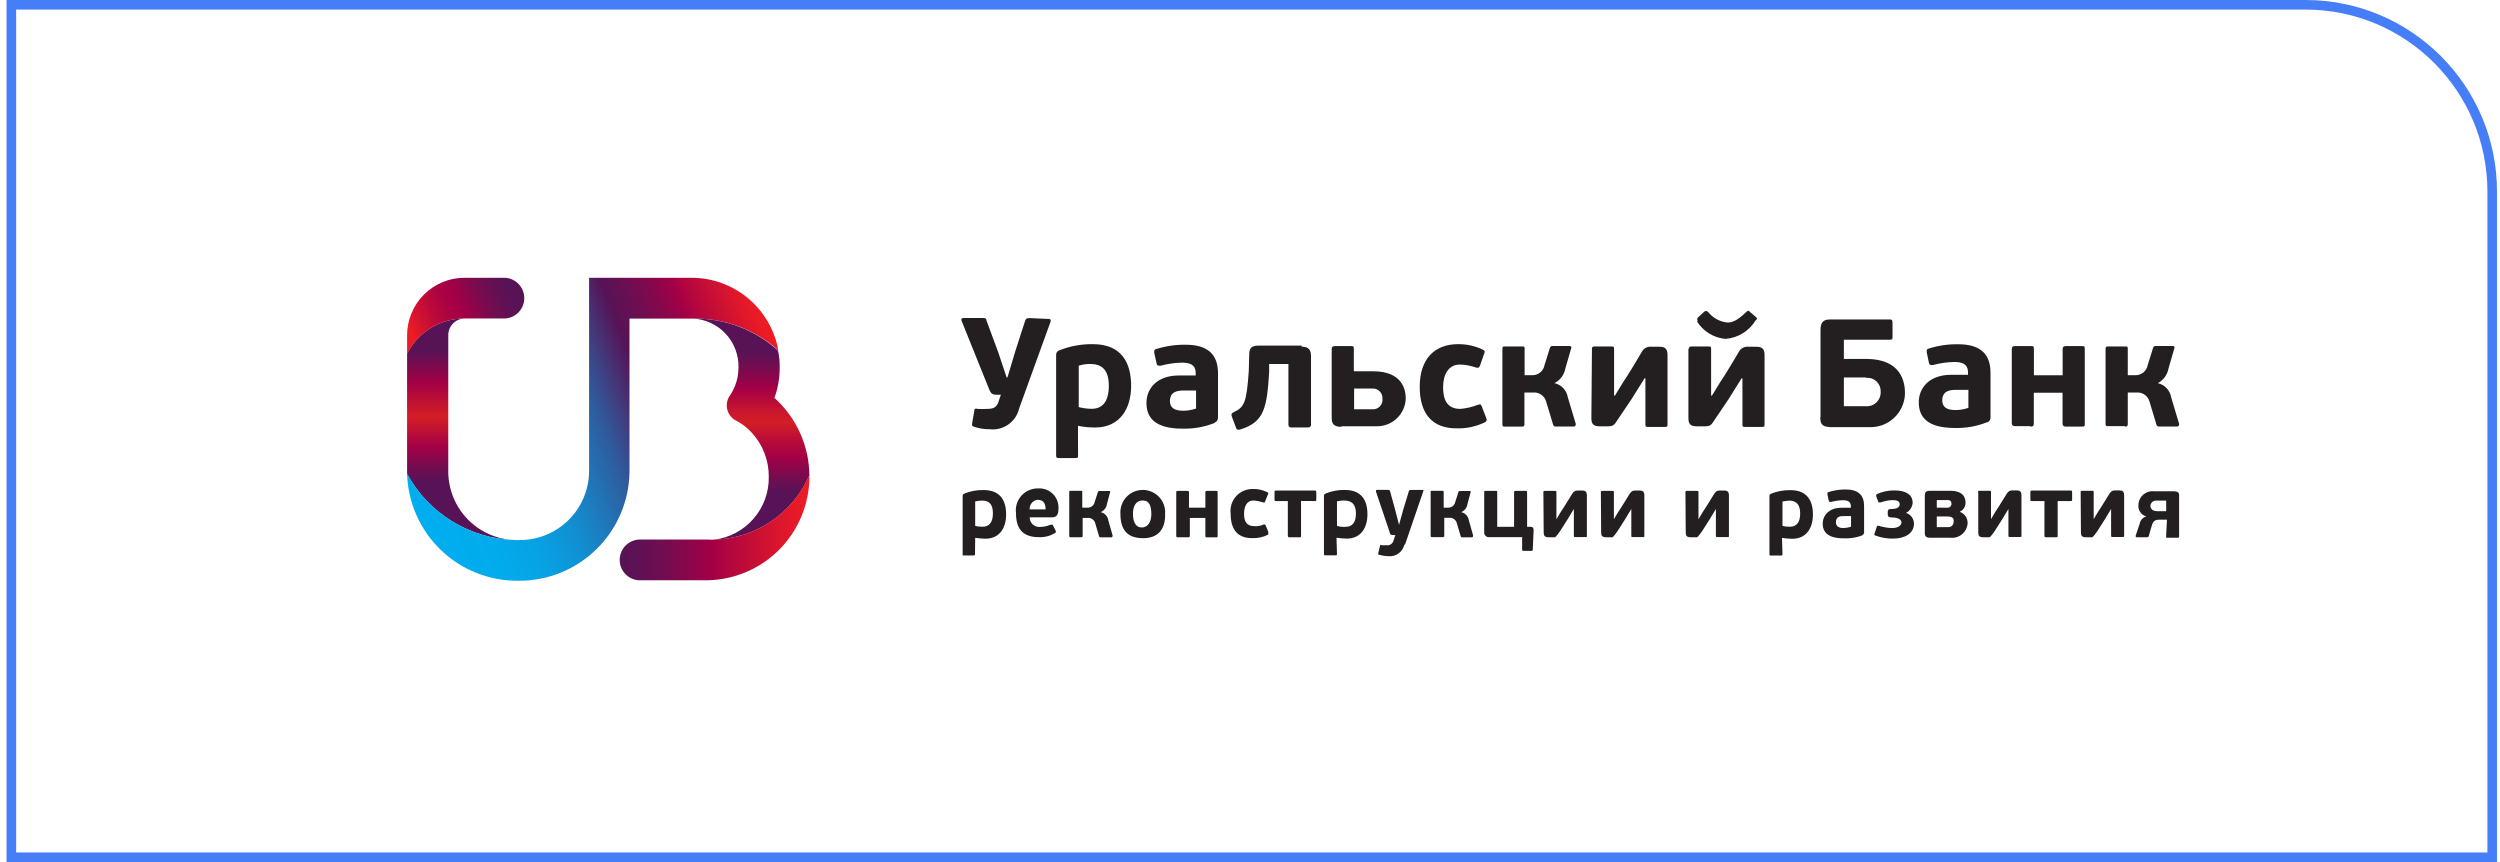 <?xml version="1.0" encoding="UTF-8"?> <svg xmlns="http://www.w3.org/2000/svg" width="261" height="90" viewBox="0 0 261 90" fill="none"> <path d="M1.186 0.5H240.686C251.456 0.5 260.186 9.23 260.186 20V89.5H1.186V0.5Z" stroke="#467EF7"></path> <path d="M101.79 57.81C101.79 57.95 101.79 57.99 101.61 57.99H100.61C100.5 58 100.5 58 100.5 57.81V51.81C100.5 51.67 100.5 51.63 100.68 51.53C101.315 51.274 101.995 51.148 102.68 51.16C104.44 51.16 105.04 52.27 105.04 53.7C105.04 55.13 104.35 56.24 102.87 56.24C102.515 56.231 102.161 56.201 101.81 56.15L101.79 57.81V57.81ZM102.5 52.26C102.268 52.267 102.037 52.297 101.81 52.35V54.9C102.067 54.971 102.334 55.001 102.6 54.99C103.2 54.99 103.66 54.62 103.66 53.6C103.66 52.58 103.23 52.26 102.5 52.26V52.26ZM110.5 53.18C110.5 53.83 110.22 54.01 109.81 54.01H107.5C107.499 54.151 107.528 54.291 107.585 54.42C107.642 54.549 107.726 54.664 107.831 54.759C107.936 54.853 108.059 54.925 108.194 54.968C108.328 55.011 108.47 55.025 108.61 55.01C108.975 55.005 109.336 54.926 109.67 54.78H109.9L110.22 55.43C110.23 55.451 110.235 55.474 110.236 55.497C110.237 55.52 110.233 55.543 110.225 55.564C110.216 55.586 110.204 55.605 110.187 55.622C110.171 55.638 110.152 55.651 110.13 55.66C109.629 55.958 109.053 56.104 108.47 56.08C106.85 56.08 106.07 55.29 106.07 53.58C106.027 53.253 106.055 52.921 106.152 52.606C106.248 52.291 106.412 52.001 106.631 51.755C106.851 51.509 107.12 51.314 107.422 51.182C107.724 51.05 108.051 50.984 108.38 50.99C108.67 50.971 108.961 51.016 109.233 51.12C109.504 51.225 109.749 51.388 109.951 51.598C110.153 51.807 110.306 52.058 110.401 52.333C110.496 52.608 110.53 52.901 110.5 53.19V53.18V53.18ZM107.45 53.18H109.16C109.16 52.63 108.98 52.18 108.33 52.18C108.087 52.205 107.863 52.325 107.708 52.514C107.552 52.703 107.478 52.946 107.5 53.19L107.45 53.18V53.18ZM112.81 56.09H111.81C111.72 56.09 111.63 56.09 111.63 55.95V51.38C111.63 51.24 111.63 51.24 111.81 51.24H112.81C112.95 51.24 112.99 51.24 112.99 51.38V53H113.5C113.682 53.013 113.863 52.96 114.009 52.849C114.154 52.739 114.254 52.579 114.29 52.4L114.61 51.4C114.61 51.31 114.7 51.26 114.79 51.26H115.79C115.93 51.26 115.93 51.35 115.88 51.44L115.56 52.64C115.531 52.822 115.456 52.994 115.342 53.139C115.228 53.284 115.08 53.398 114.91 53.47C115.111 53.511 115.295 53.612 115.436 53.761C115.577 53.909 115.669 54.097 115.7 54.3L116.16 55.92C116.16 55.92 116.16 56.1 116.02 56.1H114.93C114.895 56.105 114.858 56.098 114.826 56.082C114.794 56.066 114.768 56.041 114.75 56.01L114.33 54.58C114.276 54.418 114.169 54.279 114.025 54.186C113.881 54.093 113.71 54.052 113.54 54.07H113.03V56C113.03 56 113.03 56.09 112.85 56.09H112.81V56.09ZM119.28 56.18C117.66 56.18 116.97 55.26 116.97 53.64C116.949 53.32 116.994 53 117.102 52.699C117.21 52.397 117.378 52.121 117.597 51.887C117.816 51.654 118.081 51.467 118.374 51.34C118.668 51.213 118.985 51.147 119.305 51.147C119.625 51.147 119.942 51.213 120.236 51.34C120.53 51.467 120.794 51.654 121.013 51.887C121.232 52.121 121.4 52.397 121.508 52.699C121.616 53 121.661 53.32 121.64 53.64C121.68 55.27 120.89 56.19 119.32 56.19L119.28 56.18V56.18ZM119.28 52.25C118.63 52.25 118.28 52.8 118.28 53.64C118.28 54.48 118.56 55.07 119.2 55.07C119.84 55.07 120.2 54.47 120.2 53.68C120.2 52.89 120.01 52.26 119.37 52.26L119.28 52.25ZM123.9 56.09H122.98C122.84 56.09 122.8 56.09 122.8 55.91V51.43C122.8 51.29 122.8 51.25 122.98 51.25H123.9C124.08 51.25 124.13 51.25 124.13 51.43V53H125.84V51.43C125.84 51.29 125.84 51.25 126.02 51.25H126.94C127.12 51.25 127.12 51.25 127.12 51.43V55.92C127.12 56.1 127.12 56.1 126.94 56.1H126.02C125.88 56.1 125.84 56.1 125.84 55.92V54.07H124.22V55.92C124.22 56.06 124.18 56.1 123.99 56.1L123.9 56.09V56.09ZM131.9 54.75C132.08 54.75 132.08 54.75 132.13 54.84L132.41 55.53V55.81C131.883 56.081 131.293 56.209 130.7 56.18C129.27 56.18 128.48 55.35 128.48 53.64C128.437 53.313 128.465 52.981 128.562 52.666C128.658 52.351 128.822 52.061 129.041 51.815C129.261 51.569 129.53 51.374 129.832 51.242C130.134 51.11 130.461 51.044 130.79 51.05C131.302 51.035 131.81 51.145 132.27 51.37C132.45 51.46 132.45 51.46 132.36 51.65L132.08 52.34C132.08 52.48 131.94 52.48 131.8 52.43C131.503 52.331 131.193 52.27 130.88 52.25C130.14 52.25 129.88 52.9 129.88 53.64C129.88 54.38 130.11 54.93 130.94 54.93C131.284 54.961 131.629 54.899 131.94 54.75H131.9V54.75ZM135.83 52.3V55.91C135.83 56.09 135.83 56.09 135.6 56.09H134.68C134.5 56.09 134.45 56.09 134.45 55.91V52.31H133.24C133.1 52.31 133.06 52.31 133.06 52.13V51.44C133.06 51.26 133.06 51.21 133.24 51.21H137.24C137.38 51.21 137.42 51.21 137.42 51.44V52.13C137.42 52.27 137.42 52.31 137.24 52.31L135.83 52.3ZM139.58 57.8C139.58 57.94 139.58 57.98 139.4 57.98H138.4C138.26 57.98 138.22 57.98 138.22 57.8V51.8C138.22 51.66 138.22 51.62 138.4 51.52C139.035 51.264 139.715 51.138 140.4 51.15C142.16 51.15 142.76 52.26 142.76 53.69C142.76 55.12 142.07 56.23 140.59 56.23C140.235 56.221 139.881 56.191 139.53 56.14L139.58 57.8V57.8ZM140.27 52.25C140.038 52.257 139.807 52.288 139.58 52.34V54.9C139.878 54.989 140.19 55.023 140.5 55C141.1 55 141.56 54.63 141.56 53.61C141.56 52.59 141.06 52.26 140.36 52.26L140.27 52.25V52.25ZM146.61 56.87C146.525 57.236 146.31 57.56 146.005 57.781C145.699 58.001 145.325 58.104 144.95 58.07C144.639 58.062 144.33 58.015 144.03 57.93C143.89 57.93 143.85 57.84 143.89 57.75L144.07 57.01C144.07 56.87 144.16 56.87 144.25 56.92C144.403 56.94 144.557 56.94 144.71 56.92C144.798 56.937 144.889 56.937 144.977 56.918C145.065 56.9 145.148 56.864 145.222 56.812C145.295 56.761 145.358 56.695 145.406 56.619C145.454 56.543 145.486 56.459 145.5 56.37L145.68 55.86H145.5C145.22 55.86 145.13 55.86 145.04 55.44L143.65 51.32C143.65 51.18 143.65 51.14 143.79 51.14H144.85C145.03 51.14 145.08 51.14 145.13 51.32L145.64 53.17L146.06 54.79L146.52 53.13L147.07 51.33C147.07 51.19 147.16 51.15 147.35 51.15H148.5C148.59 51.15 148.64 51.15 148.59 51.29L146.69 56.84L146.61 56.87V56.87ZM150.54 56.08H149.54C149.45 56.08 149.36 56.08 149.36 55.94V51.38C149.36 51.24 149.36 51.24 149.54 51.24H150.54C150.68 51.24 150.72 51.24 150.72 51.38V53H151.14C151.322 53.013 151.503 52.96 151.648 52.849C151.794 52.739 151.894 52.579 151.93 52.4L152.25 51.4C152.25 51.31 152.34 51.26 152.43 51.26H153.43C153.57 51.26 153.57 51.35 153.52 51.44L153.2 52.64C153.171 52.822 153.096 52.994 152.982 53.139C152.868 53.284 152.72 53.398 152.55 53.47C152.751 53.511 152.934 53.612 153.076 53.761C153.217 53.909 153.309 54.097 153.34 54.3L153.8 55.92C153.8 55.92 153.8 56.1 153.66 56.1H152.6C152.577 56.091 152.557 56.077 152.54 56.06C152.523 56.043 152.509 56.023 152.5 56L152.08 54.57C152.026 54.408 151.919 54.269 151.775 54.176C151.631 54.083 151.46 54.042 151.29 54.06H150.78V56C150.758 56.027 150.731 56.049 150.7 56.065C150.669 56.08 150.635 56.089 150.6 56.09L150.54 56.08V56.08ZM159.37 55H159.79C160.07 55 160.11 55.18 160.11 55.37L160.02 57.37C160.024 57.389 160.022 57.409 160.017 57.427C160.011 57.446 160.001 57.463 159.987 57.477C159.973 57.491 159.956 57.501 159.938 57.507C159.919 57.512 159.899 57.514 159.88 57.51H159.05C159.031 57.514 159.011 57.512 158.992 57.507C158.974 57.501 158.957 57.491 158.943 57.477C158.929 57.463 158.919 57.446 158.913 57.427C158.908 57.409 158.906 57.389 158.91 57.37V56.08H155.5C155.425 56.09 155.35 56.082 155.278 56.058C155.207 56.034 155.142 55.994 155.089 55.941C155.036 55.887 154.996 55.823 154.972 55.752C154.948 55.68 154.94 55.605 154.95 55.53V51.43C154.95 51.29 154.95 51.25 155.13 51.25H156.13C156.31 51.25 156.31 51.25 156.31 51.43V55H158.07V51.43C158.07 51.29 158.07 51.25 158.25 51.25H159.25C159.39 51.25 159.43 51.25 159.43 51.43V55H159.37V55ZM161.13 51.39C161.13 51.3 161.13 51.25 161.31 51.25H162.31C162.45 51.25 162.49 51.25 162.49 51.39V54.21C162.95 53.42 163.04 53.29 163.23 53.01C163.42 52.73 163.74 52.18 164.15 51.53C164.33 51.3 164.43 51.21 164.7 51.21H165.16C165.48 51.21 165.67 51.3 165.67 51.72V55.93C165.67 56.07 165.67 56.07 165.49 56.07H164.49C164.35 56.07 164.31 56.07 164.31 55.93V53.14C164.03 53.56 163.8 54.02 163.52 54.43C163.24 54.84 162.97 55.35 162.64 55.77C162.31 56.19 162.36 56.09 162.09 56.09H161.67C161.25 56.09 161.16 55.91 161.16 55.58L161.13 51.39V51.39ZM167.13 51.39C167.13 51.3 167.13 51.25 167.31 51.25H168.31C168.45 51.25 168.49 51.25 168.49 51.39V54.21C168.95 53.42 169.04 53.29 169.23 53.01C169.42 52.73 169.74 52.18 170.15 51.53C170.33 51.3 170.43 51.21 170.7 51.21H171.16C171.48 51.21 171.67 51.3 171.67 51.72V55.93C171.67 56.07 171.67 56.07 171.49 56.07H170.49C170.35 56.07 170.31 56.07 170.31 55.93V53.14C170.03 53.56 169.8 54.02 169.52 54.43C169.24 54.84 168.97 55.35 168.64 55.77C168.31 56.19 168.36 56.09 168.09 56.09H167.67C167.25 56.09 167.16 55.91 167.16 55.58L167.13 51.39V51.39ZM175.96 51.39C175.96 51.3 175.96 51.25 176.14 51.25H177.14C177.28 51.25 177.32 51.25 177.32 51.39V54.21C177.78 53.42 177.87 53.29 178.06 53.01C178.25 52.73 178.57 52.18 178.98 51.53C179.16 51.3 179.26 51.21 179.53 51.21H179.99C180.31 51.21 180.5 51.3 180.5 51.72V55.93C180.5 56.07 180.5 56.07 180.32 56.07H179.32C179.18 56.07 179.14 56.07 179.14 55.93V53.14C178.86 53.56 178.63 54.02 178.35 54.43C178.07 54.84 177.8 55.35 177.47 55.77C177.14 56.19 177.19 56.09 176.92 56.09H176.5C176.08 56.09 175.99 55.91 175.99 55.58L175.96 51.39V51.39ZM186.09 57.82C186.09 57.96 186.09 58 185.91 58H184.91C184.77 58 184.73 58 184.73 57.82V51.82C184.73 51.68 184.73 51.64 184.91 51.54C185.545 51.284 186.225 51.158 186.91 51.17C188.67 51.17 189.27 52.28 189.27 53.71C189.27 55.14 188.58 56.25 187.1 56.25C186.745 56.241 186.391 56.211 186.04 56.16L186.09 57.82V57.82ZM186.78 52.27C186.548 52.277 186.317 52.307 186.09 52.36V54.9C186.347 54.971 186.614 55.001 186.88 54.99C187.48 54.99 187.94 54.62 187.94 53.6C187.94 52.58 187.45 52.26 186.75 52.26L186.78 52.27ZM194.46 55.88C193.824 56.129 193.142 56.239 192.46 56.2C190.8 56.2 190.29 55.51 190.29 54.67C190.29 53.83 190.94 53.01 192.23 53.01H193.23V52.87C193.23 52.55 193.09 52.22 192.44 52.22C192.005 52.231 191.572 52.292 191.15 52.4C190.97 52.4 190.97 52.4 190.92 52.26L190.78 51.61C190.78 51.47 190.78 51.43 190.87 51.38C191.452 51.194 192.059 51.099 192.67 51.1C194.01 51.1 194.61 51.7 194.61 52.81V55.5C194.625 55.573 194.615 55.648 194.582 55.715C194.55 55.782 194.496 55.836 194.43 55.87L194.46 55.88V55.88ZM193.3 53.88H192.5C192.18 53.88 191.67 53.88 191.67 54.53C191.67 54.95 191.99 55.13 192.46 55.13C192.728 55.117 192.994 55.07 193.25 54.99V53.88H193.3V53.88ZM196.35 52.45H196.12L195.89 51.85C195.89 51.71 195.8 51.67 195.98 51.57C196.547 51.319 197.16 51.193 197.78 51.2C198.94 51.2 199.68 51.62 199.68 52.49C199.664 52.711 199.592 52.923 199.471 53.109C199.351 53.294 199.185 53.446 198.99 53.55C199.228 53.624 199.436 53.771 199.585 53.97C199.734 54.17 199.816 54.411 199.82 54.66C199.82 55.72 198.82 56.23 197.65 56.23C197.018 56.244 196.39 56.136 195.8 55.91C195.66 55.91 195.66 55.77 195.71 55.68L195.94 54.99C195.94 54.9 196.03 54.85 196.17 54.9C196.604 55.036 197.055 55.113 197.51 55.13C198.25 55.13 198.51 54.81 198.51 54.53C198.51 54.25 198.19 54.02 197.45 54.02C197.22 54.02 197.08 53.93 197.08 53.7V53.42C197.08 53.19 197.22 53.14 197.45 53.14C198.05 53.14 198.33 52.96 198.33 52.63C198.33 52.3 198.01 52.21 197.54 52.21C197.144 52.232 196.754 52.309 196.38 52.44L196.35 52.45V52.45ZM204.63 53.45C204.866 53.537 205.069 53.696 205.21 53.904C205.352 54.112 205.425 54.358 205.42 54.61C205.409 54.831 205.353 55.047 205.255 55.246C205.157 55.445 205.02 55.621 204.851 55.764C204.682 55.908 204.486 56.015 204.274 56.08C204.063 56.144 203.84 56.165 203.62 56.14H201.5C201.08 56.14 200.95 55.96 200.95 55.68V51.75C200.95 51.43 201.04 51.24 201.46 51.24H203.63C204.51 51.24 205.2 51.56 205.2 52.49C205.203 52.687 205.147 52.88 205.04 53.045C204.934 53.211 204.78 53.341 204.6 53.42L204.63 53.45V53.45ZM202.2 53H203.31C203.366 53.004 203.423 52.997 203.476 52.977C203.529 52.958 203.577 52.927 203.617 52.887C203.657 52.847 203.688 52.799 203.707 52.746C203.727 52.693 203.735 52.636 203.73 52.58C203.735 52.53 203.728 52.48 203.711 52.433C203.694 52.386 203.667 52.343 203.632 52.308C203.597 52.273 203.554 52.246 203.507 52.229C203.46 52.212 203.41 52.205 203.36 52.21H202.2V53ZM203.4 53.92H202.2V55.03H203.36C203.437 55.038 203.514 55.031 203.588 55.007C203.661 54.983 203.728 54.943 203.785 54.891C203.842 54.839 203.887 54.776 203.917 54.705C203.947 54.634 203.962 54.557 203.96 54.48C204.007 54.113 203.823 53.93 203.41 53.93L203.4 53.92V53.92ZM206.5 51.38C206.5 51.29 206.5 51.24 206.68 51.24H207.68C207.82 51.24 207.86 51.24 207.86 51.38V54.2C208.32 53.41 208.41 53.28 208.6 53C208.79 52.72 209.11 52.17 209.52 51.52C209.7 51.29 209.8 51.2 210.07 51.2H210.53C210.85 51.2 211.04 51.29 211.04 51.71V55.92C211.04 56.06 211.04 56.06 210.86 56.06H209.86C209.72 56.06 209.68 56.06 209.68 55.92V53.14C209.4 53.56 209.17 54.02 208.89 54.43C208.61 54.84 208.34 55.35 208.01 55.77C207.68 56.19 207.73 56.09 207.46 56.09H207.04C206.62 56.09 206.53 55.91 206.53 55.58V51.38H206.5V51.38ZM214.82 52.3V55.91C214.82 56.09 214.82 56.09 214.59 56.09H213.67C213.49 56.09 213.44 56.09 213.44 55.91V52.31H212.15C212.01 52.31 211.97 52.31 211.97 52.13V51.44C211.97 51.26 211.97 51.21 212.15 51.21H216.15C216.29 51.21 216.33 51.21 216.33 51.44V52.13C216.33 52.27 216.33 52.31 216.15 52.31H214.81L214.82 52.3V52.3ZM217.22 51.38C217.22 51.29 217.22 51.24 217.4 51.24H218.4C218.54 51.24 218.58 51.24 218.58 51.38V54.2C219.04 53.41 219.13 53.28 219.32 53C219.51 52.72 219.83 52.17 220.24 51.52C220.42 51.29 220.52 51.2 220.79 51.2H221.25C221.57 51.2 221.76 51.29 221.76 51.71V55.92C221.76 56.06 221.76 56.06 221.58 56.06H220.58C220.44 56.06 220.4 56.06 220.4 55.92V53.14C220.12 53.56 219.89 54.02 219.61 54.43C219.33 54.84 219.06 55.35 218.73 55.77C218.4 56.19 218.45 56.09 218.18 56.09H217.76C217.34 56.09 217.25 55.91 217.25 55.58L217.22 51.38V51.38ZM226.15 54.25H225.5C225.08 54.25 224.81 54.34 224.67 54.8C224.53 55.26 224.44 55.54 224.35 55.91C224.35 56.09 224.17 56.09 224.03 56.09H223.11C223.02 56.09 222.97 56.09 222.97 56V55.91L223.39 54.66C223.421 54.483 223.503 54.319 223.626 54.188C223.748 54.056 223.906 53.964 224.08 53.92C223.822 53.85 223.597 53.691 223.445 53.472C223.293 53.252 223.224 52.986 223.25 52.72C223.255 52.514 223.304 52.311 223.392 52.124C223.481 51.938 223.607 51.772 223.764 51.638C223.92 51.503 224.103 51.402 224.3 51.343C224.497 51.283 224.705 51.265 224.91 51.29H226.99C227.31 51.29 227.5 51.43 227.5 51.66V56C227.5 56.09 227.5 56.14 227.32 56.14H226.32C226.14 56.14 226.14 56.14 226.14 56L226.23 54.24L226.15 54.25V54.25ZM225.15 53.37H226.15V52.26H225.15C225.071 52.252 224.991 52.26 224.915 52.283C224.839 52.306 224.768 52.345 224.708 52.396C224.647 52.448 224.597 52.511 224.562 52.582C224.526 52.653 224.505 52.73 224.5 52.81C224.5 53.14 224.77 53.37 225.23 53.37H225.15V53.37ZM109.5 33.3C109.68 33.3 109.73 33.39 109.68 33.58L106.4 42.64C106.242 43.32 105.838 43.919 105.266 44.319C104.694 44.72 103.994 44.895 103.3 44.81C102.781 44.815 102.265 44.737 101.77 44.58C101.49 44.49 101.45 44.44 101.49 44.21L101.72 42.87C101.72 42.64 101.86 42.64 102.09 42.69C102.383 42.711 102.677 42.711 102.97 42.69C103.66 42.69 104.03 42.6 104.26 41.9L104.49 41.21H104.1C103.59 41.21 103.45 41.12 103.22 40.52L100.4 33.52C100.31 33.29 100.4 33.2 100.63 33.2H102.5C102.87 33.2 102.96 33.2 103.01 33.52L104.21 36.76L105.09 39.4H105.18L106.01 36.63L107.01 33.53C107.1 33.25 107.19 33.21 107.52 33.21L109.5 33.3V33.3ZM112.55 47.54C112.55 47.77 112.55 47.82 112.23 47.82H110.58C110.35 47.82 110.26 47.82 110.26 47.54V37.09C110.247 36.981 110.272 36.871 110.33 36.779C110.388 36.686 110.477 36.616 110.58 36.58C111.696 36.134 112.889 35.913 114.09 35.93C117.09 35.93 118.09 37.87 118.09 40.28C118.09 42.69 116.89 44.63 114.34 44.63C113.735 44.636 113.132 44.576 112.54 44.45L112.55 47.54V47.54ZM113.82 38C113.413 37.992 113.007 38.053 112.62 38.18V42.5C113.058 42.616 113.508 42.676 113.96 42.68C115.02 42.68 115.76 42.03 115.76 40.28C115.76 38.53 114.97 38 113.82 38ZM126.82 44.15C125.747 44.58 124.596 44.785 123.44 44.75C120.57 44.75 119.69 43.59 119.69 42.07C119.69 40.55 120.8 39.2 123.07 39.2H124.83V38.97C124.83 38.37 124.6 37.86 123.44 37.86C122.673 37.872 121.911 37.979 121.17 38.18C120.89 38.18 120.8 38.18 120.75 37.95L120.5 36.82C120.5 36.59 120.5 36.5 120.68 36.45C121.682 36.129 122.729 35.974 123.78 35.99C126.09 35.99 127.16 36.99 127.16 38.99V43.61C127.16 43.72 127.126 43.828 127.064 43.919C127.001 44.01 126.913 44.08 126.81 44.12L126.82 44.15V44.15ZM124.82 40.77H123.57C122.97 40.77 122.14 40.86 122.14 41.88C122.14 42.62 122.69 42.88 123.53 42.88C123.987 42.879 124.44 42.801 124.87 42.65V40.75L124.82 40.77ZM135.87 36.19C136.61 36.19 136.87 36.51 136.87 37.19V44.31C136.87 44.54 136.78 44.63 136.5 44.63H134.88C134.6 44.63 134.51 44.54 134.51 44.31V38H132.5V38.83C132.27 42.58 131.99 44.06 129.5 44.83C129.22 44.92 129.08 44.83 129.04 44.65L128.62 43.54C128.53 43.26 128.53 43.17 128.8 43.03C129.91 42.52 130.14 42.03 130.37 38.78L130.42 37C130.42 36.31 130.7 36.08 131.42 36.08H135.91L135.87 36.19V36.19ZM140.03 44.56C139.2 44.56 139.03 44.19 139.03 43.64V36.45C139.03 36.22 139.12 36.13 139.4 36.13H140.97C141.29 36.13 141.34 36.13 141.34 36.45V38.76H143.34C146.48 38.76 146.76 40.76 146.76 41.63C146.743 42.025 146.649 42.413 146.482 42.771C146.315 43.129 146.078 43.451 145.787 43.718C145.495 43.984 145.153 44.191 144.781 44.325C144.41 44.459 144.015 44.519 143.62 44.5H140.06L140.03 44.56V44.56ZM143.27 40.56H141.37V42.73H143.22C143.37 42.748 143.522 42.731 143.665 42.681C143.808 42.632 143.937 42.551 144.044 42.444C144.151 42.337 144.232 42.207 144.282 42.065C144.331 41.922 144.348 41.77 144.33 41.62C144.339 41.478 144.317 41.337 144.267 41.204C144.217 41.072 144.139 40.951 144.039 40.851C143.939 40.751 143.818 40.673 143.686 40.623C143.553 40.572 143.411 40.551 143.27 40.56V40.56ZM154.27 42.27C154.55 42.18 154.59 42.18 154.69 42.41L155.15 43.61C155.24 43.84 155.24 43.93 155.06 44.07C154.128 44.528 153.098 44.751 152.06 44.72C149.56 44.72 148.22 43.24 148.22 40.37C148.22 37.5 149.75 35.93 152.22 35.93C153.097 35.92 153.965 36.108 154.76 36.48C155.04 36.62 155.04 36.66 154.94 36.94L154.5 38.2C154.41 38.43 154.27 38.43 153.99 38.34C153.484 38.165 152.955 38.071 152.42 38.06C151.17 38.06 150.66 39.17 150.66 40.42C150.66 41.67 151.03 42.69 152.46 42.69C153.077 42.637 153.683 42.495 154.26 42.27H154.27V42.27ZM158.89 44.54H157.13C156.95 44.54 156.85 44.54 156.85 44.31V36.4C156.85 36.17 156.94 36.17 157.13 36.17H158.89C159.12 36.17 159.17 36.17 159.17 36.4V39.17H159.91C160.225 39.189 160.535 39.092 160.783 38.896C161.03 38.701 161.196 38.421 161.25 38.11L161.8 36.35C161.812 36.285 161.847 36.226 161.898 36.184C161.949 36.141 162.014 36.119 162.08 36.12H163.84C163.875 36.114 163.911 36.118 163.944 36.132C163.977 36.146 164.004 36.17 164.024 36.2C164.043 36.23 164.053 36.265 164.052 36.3C164.052 36.336 164.04 36.371 164.02 36.4L163.42 38.48C163.359 38.803 163.226 39.107 163.03 39.37C162.835 39.634 162.581 39.849 162.29 40C162.643 40.081 162.963 40.264 163.211 40.528C163.458 40.792 163.622 41.123 163.68 41.48L164.51 44.25C164.51 44.34 164.51 44.53 164.28 44.53H162.43C162.369 44.542 162.306 44.53 162.254 44.496C162.202 44.463 162.164 44.41 162.15 44.35L161.41 41.9C161.326 41.616 161.147 41.37 160.903 41.202C160.659 41.035 160.365 40.956 160.07 40.98H159.15V44.31C159.14 44.49 159.09 44.54 158.86 44.54H158.89V44.54ZM166.2 36.4C166.2 36.22 166.29 36.17 166.48 36.17H168.19C168.42 36.17 168.51 36.17 168.51 36.4V41.3H168.6C169.43 39.91 169.6 39.68 169.85 39.3C170.27 38.65 170.73 37.87 171.42 36.71C171.517 36.535 171.663 36.392 171.842 36.301C172.02 36.21 172.221 36.175 172.42 36.2H173.21C173.81 36.2 174.09 36.38 174.09 37.08V44.34C174.09 44.57 174 44.57 173.81 44.57H172.1C171.87 44.57 171.78 44.57 171.78 44.34V39.5H171.69L170.3 41.72L168.76 44C168.48 44.46 168.3 44.51 167.76 44.51H167.02C166.28 44.51 166.14 44.19 166.14 43.63L166.2 36.4V36.4ZM176.33 36.4C176.33 36.22 176.42 36.17 176.61 36.17H178.32C178.55 36.17 178.64 36.17 178.64 36.4V41.3H178.73C179.56 39.91 179.73 39.68 179.98 39.3C180.4 38.65 180.86 37.87 181.55 36.71C181.647 36.535 181.793 36.392 181.972 36.301C182.15 36.21 182.351 36.175 182.55 36.2H183.34C183.94 36.2 184.22 36.38 184.22 37.08V44.34C184.22 44.57 184.13 44.57 183.94 44.57H182.23C182 44.57 181.91 44.57 181.91 44.34V39.5H181.82L180.43 41.72L178.89 44C178.61 44.46 178.43 44.51 177.89 44.51H177.15C176.41 44.51 176.27 44.19 176.27 43.63V36.4H176.33V36.4ZM177.25 33.53C177.25 33.53 177.11 33.35 177.25 33.16L177.9 32.56C178.13 32.38 178.13 32.47 178.32 32.56C178.562 32.869 178.864 33.127 179.208 33.317C179.551 33.508 179.929 33.628 180.32 33.67C180.83 33.67 181.32 33.53 182.32 32.56C182.55 32.38 182.55 32.42 182.69 32.56L183.29 33.07C183.52 33.25 183.43 33.35 183.29 33.44C182.958 33.989 182.5 34.451 181.954 34.788C181.408 35.126 180.79 35.328 180.15 35.38C179.54 35.329 178.95 35.135 178.429 34.813C177.908 34.492 177.47 34.052 177.15 33.53H177.25V33.53ZM190.06 43.53V34.46C190.06 33.72 190.29 33.35 191.06 33.35H197.3C197.53 33.35 197.58 33.44 197.58 33.72V35.15C197.58 35.38 197.58 35.47 197.3 35.47H192.5V37.47H194.81C198.6 37.47 198.88 40.01 198.88 41.08C198.869 41.566 198.76 42.045 198.558 42.487C198.357 42.93 198.069 43.327 197.71 43.655C197.351 43.983 196.929 44.235 196.471 44.396C196.012 44.556 195.525 44.622 195.04 44.59H191.04C190.22 44.54 190.04 44.26 190.04 43.57L190.06 43.53V43.53ZM194.82 39.41H192.5V42.41H194.81C195.014 42.423 195.219 42.393 195.411 42.32C195.602 42.248 195.776 42.136 195.921 41.991C196.066 41.846 196.178 41.672 196.251 41.481C196.323 41.289 196.353 41.084 196.34 40.88C196.347 40.681 196.311 40.482 196.234 40.298C196.158 40.114 196.043 39.949 195.897 39.813C195.751 39.678 195.577 39.575 195.388 39.512C195.199 39.45 194.998 39.428 194.8 39.45L194.82 39.41V39.41ZM207.45 44.08C206.377 44.51 205.226 44.715 204.07 44.68C201.2 44.68 200.32 43.52 200.32 42C200.32 40.48 201.43 39.13 203.7 39.13H205.46V38.9C205.46 38.3 205.23 37.79 204.07 37.79C203.303 37.802 202.54 37.909 201.8 38.11C201.52 38.11 201.43 38.11 201.38 37.88L201.15 36.77C201.15 36.54 201.15 36.45 201.33 36.4C202.331 36.079 203.379 35.923 204.43 35.94C206.74 35.94 207.81 36.94 207.81 38.94V43.56C207.818 43.684 207.783 43.806 207.712 43.908C207.642 44.009 207.539 44.084 207.42 44.12L207.45 44.08ZM205.45 40.7H204.2C203.6 40.7 202.77 40.79 202.77 41.81C202.77 42.55 203.32 42.81 204.16 42.81C204.616 42.809 205.069 42.731 205.5 42.58V40.68L205.45 40.7V40.7ZM211.97 44.49H210.4C210.17 44.49 210.03 44.4 210.03 44.17V36.45C210.03 36.22 210.12 36.13 210.4 36.13H211.97C212.29 36.13 212.34 36.13 212.34 36.45V39.18H215.34V36.45C215.34 36.22 215.43 36.13 215.71 36.13H217.28C217.6 36.13 217.65 36.13 217.65 36.45V44.22C217.65 44.5 217.65 44.54 217.28 44.54H215.7C215.47 44.54 215.33 44.45 215.33 44.22V41H212.33V44.19C212.33 44.49 212.23 44.54 211.96 44.54L211.97 44.49V44.49ZM221.87 44.49H220.1C219.92 44.49 219.82 44.49 219.82 44.26V36.4C219.82 36.17 219.91 36.17 220.1 36.17H221.86C222.09 36.17 222.14 36.17 222.14 36.4V39.17H222.88C223.195 39.189 223.505 39.092 223.753 38.896C224 38.701 224.166 38.421 224.22 38.11L224.77 36.35C224.782 36.285 224.816 36.226 224.868 36.184C224.919 36.141 224.984 36.119 225.05 36.12H226.81C226.845 36.114 226.881 36.118 226.914 36.132C226.947 36.146 226.974 36.17 226.994 36.2C227.013 36.23 227.023 36.265 227.022 36.3C227.022 36.336 227.01 36.371 226.99 36.4L226.39 38.48C226.332 38.801 226.201 39.104 226.009 39.367C225.817 39.63 225.568 39.847 225.28 40C225.633 40.081 225.953 40.264 226.201 40.528C226.448 40.792 226.612 41.123 226.67 41.48L227.5 44.25C227.5 44.34 227.5 44.53 227.27 44.53H225.42C225.359 44.542 225.296 44.53 225.244 44.496C225.192 44.463 225.154 44.41 225.14 44.35L224.4 41.9C224.316 41.616 224.137 41.37 223.893 41.202C223.649 41.035 223.355 40.956 223.06 40.98H222.14V44.31C222.13 44.49 222.04 44.54 221.85 44.54L221.87 44.49V44.49Z" fill="#231F20"></path> <path d="M53.74 56.38C51.894 56.321 50.142 55.552 48.849 54.233C47.556 52.914 46.822 51.147 46.8 49.3V35C46.797 34.544 46.974 34.105 47.292 33.777C47.61 33.45 48.044 33.261 48.5 33.25C47.261 33.246 46.044 33.585 44.985 34.229C43.926 34.873 43.066 35.797 42.5 36.9V49.49C43.611 51.518 45.232 53.221 47.204 54.43C49.175 55.638 51.429 56.31 53.74 56.38V56.38Z" fill="url(#paint0_linear_457_3320)"></path> <path d="M48.5 33.25H52.75C53.288 33.213 53.793 32.973 54.161 32.579C54.529 32.184 54.734 31.665 54.734 31.125C54.734 30.585 54.529 30.066 54.161 29.671C53.793 29.277 53.288 29.037 52.75 29H48.5C46.909 29 45.383 29.632 44.257 30.757C43.132 31.883 42.5 33.409 42.5 35V36.94C43.059 35.828 43.916 34.895 44.976 34.243C46.036 33.591 47.256 33.247 48.5 33.25V33.25Z" fill="url(#paint1_linear_457_3320)"></path> <path d="M81.26 36.58C80.88 34.465 79.772 32.55 78.128 31.165C76.485 29.781 74.409 29.015 72.26 29H61.5V49.3C61.461 51.212 60.665 53.031 59.287 54.358C57.91 55.685 56.062 56.412 54.15 56.38H53.78C51.455 56.318 49.188 55.644 47.208 54.426C45.227 53.207 43.603 51.487 42.5 49.44C42.581 52.455 43.844 55.318 46.015 57.411C48.187 59.504 51.094 60.66 54.11 60.63C57.156 60.657 60.088 59.475 62.264 57.344C64.44 55.213 65.683 52.306 65.72 49.26V33.26H72.66C75.836 33.279 78.895 34.46 81.26 36.58V36.58Z" fill="url(#paint2_linear_457_3320)"></path> <path d="M84.5 49.63C84.487 48.102 84.156 46.593 83.527 45.2C82.899 43.807 81.987 42.561 80.85 41.54C81.223 40.518 81.409 39.438 81.4 38.35C81.412 37.758 81.351 37.167 81.22 36.59C78.848 34.448 75.766 33.262 72.57 33.26H72.34C73.64 33.322 74.864 33.889 75.753 34.839C76.642 35.789 77.125 37.049 77.1 38.35C77.092 38.685 77.062 39.019 77.01 39.35C76.881 40.007 76.63 40.635 76.27 41.2C76.107 41.402 75.99 41.637 75.927 41.889C75.864 42.14 75.857 42.403 75.905 42.658C75.954 42.913 76.057 43.154 76.208 43.365C76.359 43.576 76.554 43.752 76.78 43.88C77.431 44.204 78.015 44.648 78.5 45.19C79.643 46.44 80.272 48.076 80.26 49.77C80.29 51.374 79.725 52.933 78.675 54.146C77.624 55.359 76.162 56.14 74.57 56.34C76.692 56.283 78.754 55.621 80.513 54.432C82.272 53.244 83.655 51.578 84.5 49.63Z" fill="url(#paint3_linear_457_3320)"></path> <path d="M74.6 56.33C74.371 56.353 74.139 56.353 73.91 56.33H66.97C66.679 56.31 66.386 56.35 66.111 56.448C65.836 56.546 65.584 56.699 65.37 56.898C65.157 57.097 64.987 57.339 64.871 57.606C64.754 57.874 64.694 58.163 64.694 58.455C64.694 58.747 64.754 59.036 64.871 59.304C64.987 59.572 65.157 59.813 65.37 60.012C65.584 60.211 65.836 60.364 66.111 60.462C66.386 60.56 66.679 60.6 66.97 60.58H73.86C76.704 60.53 79.415 59.363 81.406 57.331C83.397 55.299 84.508 52.565 84.5 49.72V49.58C83.668 51.534 82.294 53.209 80.539 54.406C78.784 55.602 76.723 56.27 74.6 56.33V56.33Z" fill="url(#paint4_linear_457_3320)"></path> <defs> <linearGradient id="paint0_linear_457_3320" x1="48.12" y1="36.53" x2="48.12" y2="50.25" gradientUnits="userSpaceOnUse"> <stop stop-color="#571356"></stop> <stop offset="0.25" stop-color="#A30046"></stop> <stop offset="0.34" stop-color="#B40B3A"></stop> <stop offset="0.51" stop-color="#D41E25"></stop> <stop offset="0.74" stop-color="#A30046"></stop> <stop offset="0.76" stop-color="#9D0247"></stop> <stop offset="0.92" stop-color="#6B0E52"></stop> <stop offset="1" stop-color="#571356"></stop> </linearGradient> <linearGradient id="paint1_linear_457_3320" x1="42.72" y1="34.32" x2="53.26" y2="29.83" gradientUnits="userSpaceOnUse"> <stop stop-color="#ED1C24"></stop> <stop offset="0.1" stop-color="#D7142E"></stop> <stop offset="0.26" stop-color="#BB093B"></stop> <stop offset="0.4" stop-color="#AA0243"></stop> <stop offset="0.5" stop-color="#A30046"></stop> <stop offset="0.57" stop-color="#960349"></stop> <stop offset="0.75" stop-color="#740C50"></stop> <stop offset="0.9" stop-color="#5F1154"></stop> <stop offset="1" stop-color="#571356"></stop> </linearGradient> <linearGradient id="paint2_linear_457_3320" x1="43.04" y1="51.14" x2="80.66" y2="36.16" gradientUnits="userSpaceOnUse"> <stop stop-color="#00AEEF"></stop> <stop offset="0.14" stop-color="#02ABEC"></stop> <stop offset="0.25" stop-color="#07A1E3"></stop> <stop offset="0.34" stop-color="#1091D3"></stop> <stop offset="0.42" stop-color="#1D7BBD"></stop> <stop offset="0.51" stop-color="#2D5EA0"></stop> <stop offset="0.58" stop-color="#413B7D"></stop> <stop offset="0.65" stop-color="#571356"></stop> <stop offset="0.69" stop-color="#641053"></stop> <stop offset="0.77" stop-color="#86074C"></stop> <stop offset="0.82" stop-color="#A30046"></stop> <stop offset="0.84" stop-color="#AD0441"></stop> <stop offset="0.95" stop-color="#DB162C"></stop> <stop offset="1" stop-color="#ED1C24"></stop> </linearGradient> <linearGradient id="paint3_linear_457_3320" x1="78.46" y1="36.76" x2="78.46" y2="51.4" gradientUnits="userSpaceOnUse"> <stop stop-color="#571356"></stop> <stop offset="0.26" stop-color="#A30046"></stop> <stop offset="0.41" stop-color="#C6152F"></stop> <stop offset="0.5" stop-color="#D41E25"></stop> <stop offset="0.64" stop-color="#B60B3A"></stop> <stop offset="0.75" stop-color="#A30046"></stop> <stop offset="0.91" stop-color="#710D51"></stop> <stop offset="1" stop-color="#571356"></stop> </linearGradient> <linearGradient id="paint4_linear_457_3320" x1="84.27" y1="55.11" x2="64.62" y2="55.11" gradientUnits="userSpaceOnUse"> <stop stop-color="#ED1C24"></stop> <stop offset="0.14" stop-color="#DD162C"></stop> <stop offset="0.42" stop-color="#B2063F"></stop> <stop offset="0.5" stop-color="#A30046"></stop> <stop offset="0.57" stop-color="#960349"></stop> <stop offset="0.75" stop-color="#740C50"></stop> <stop offset="0.9" stop-color="#5F1154"></stop> <stop offset="1" stop-color="#571356"></stop> </linearGradient> </defs> </svg> 